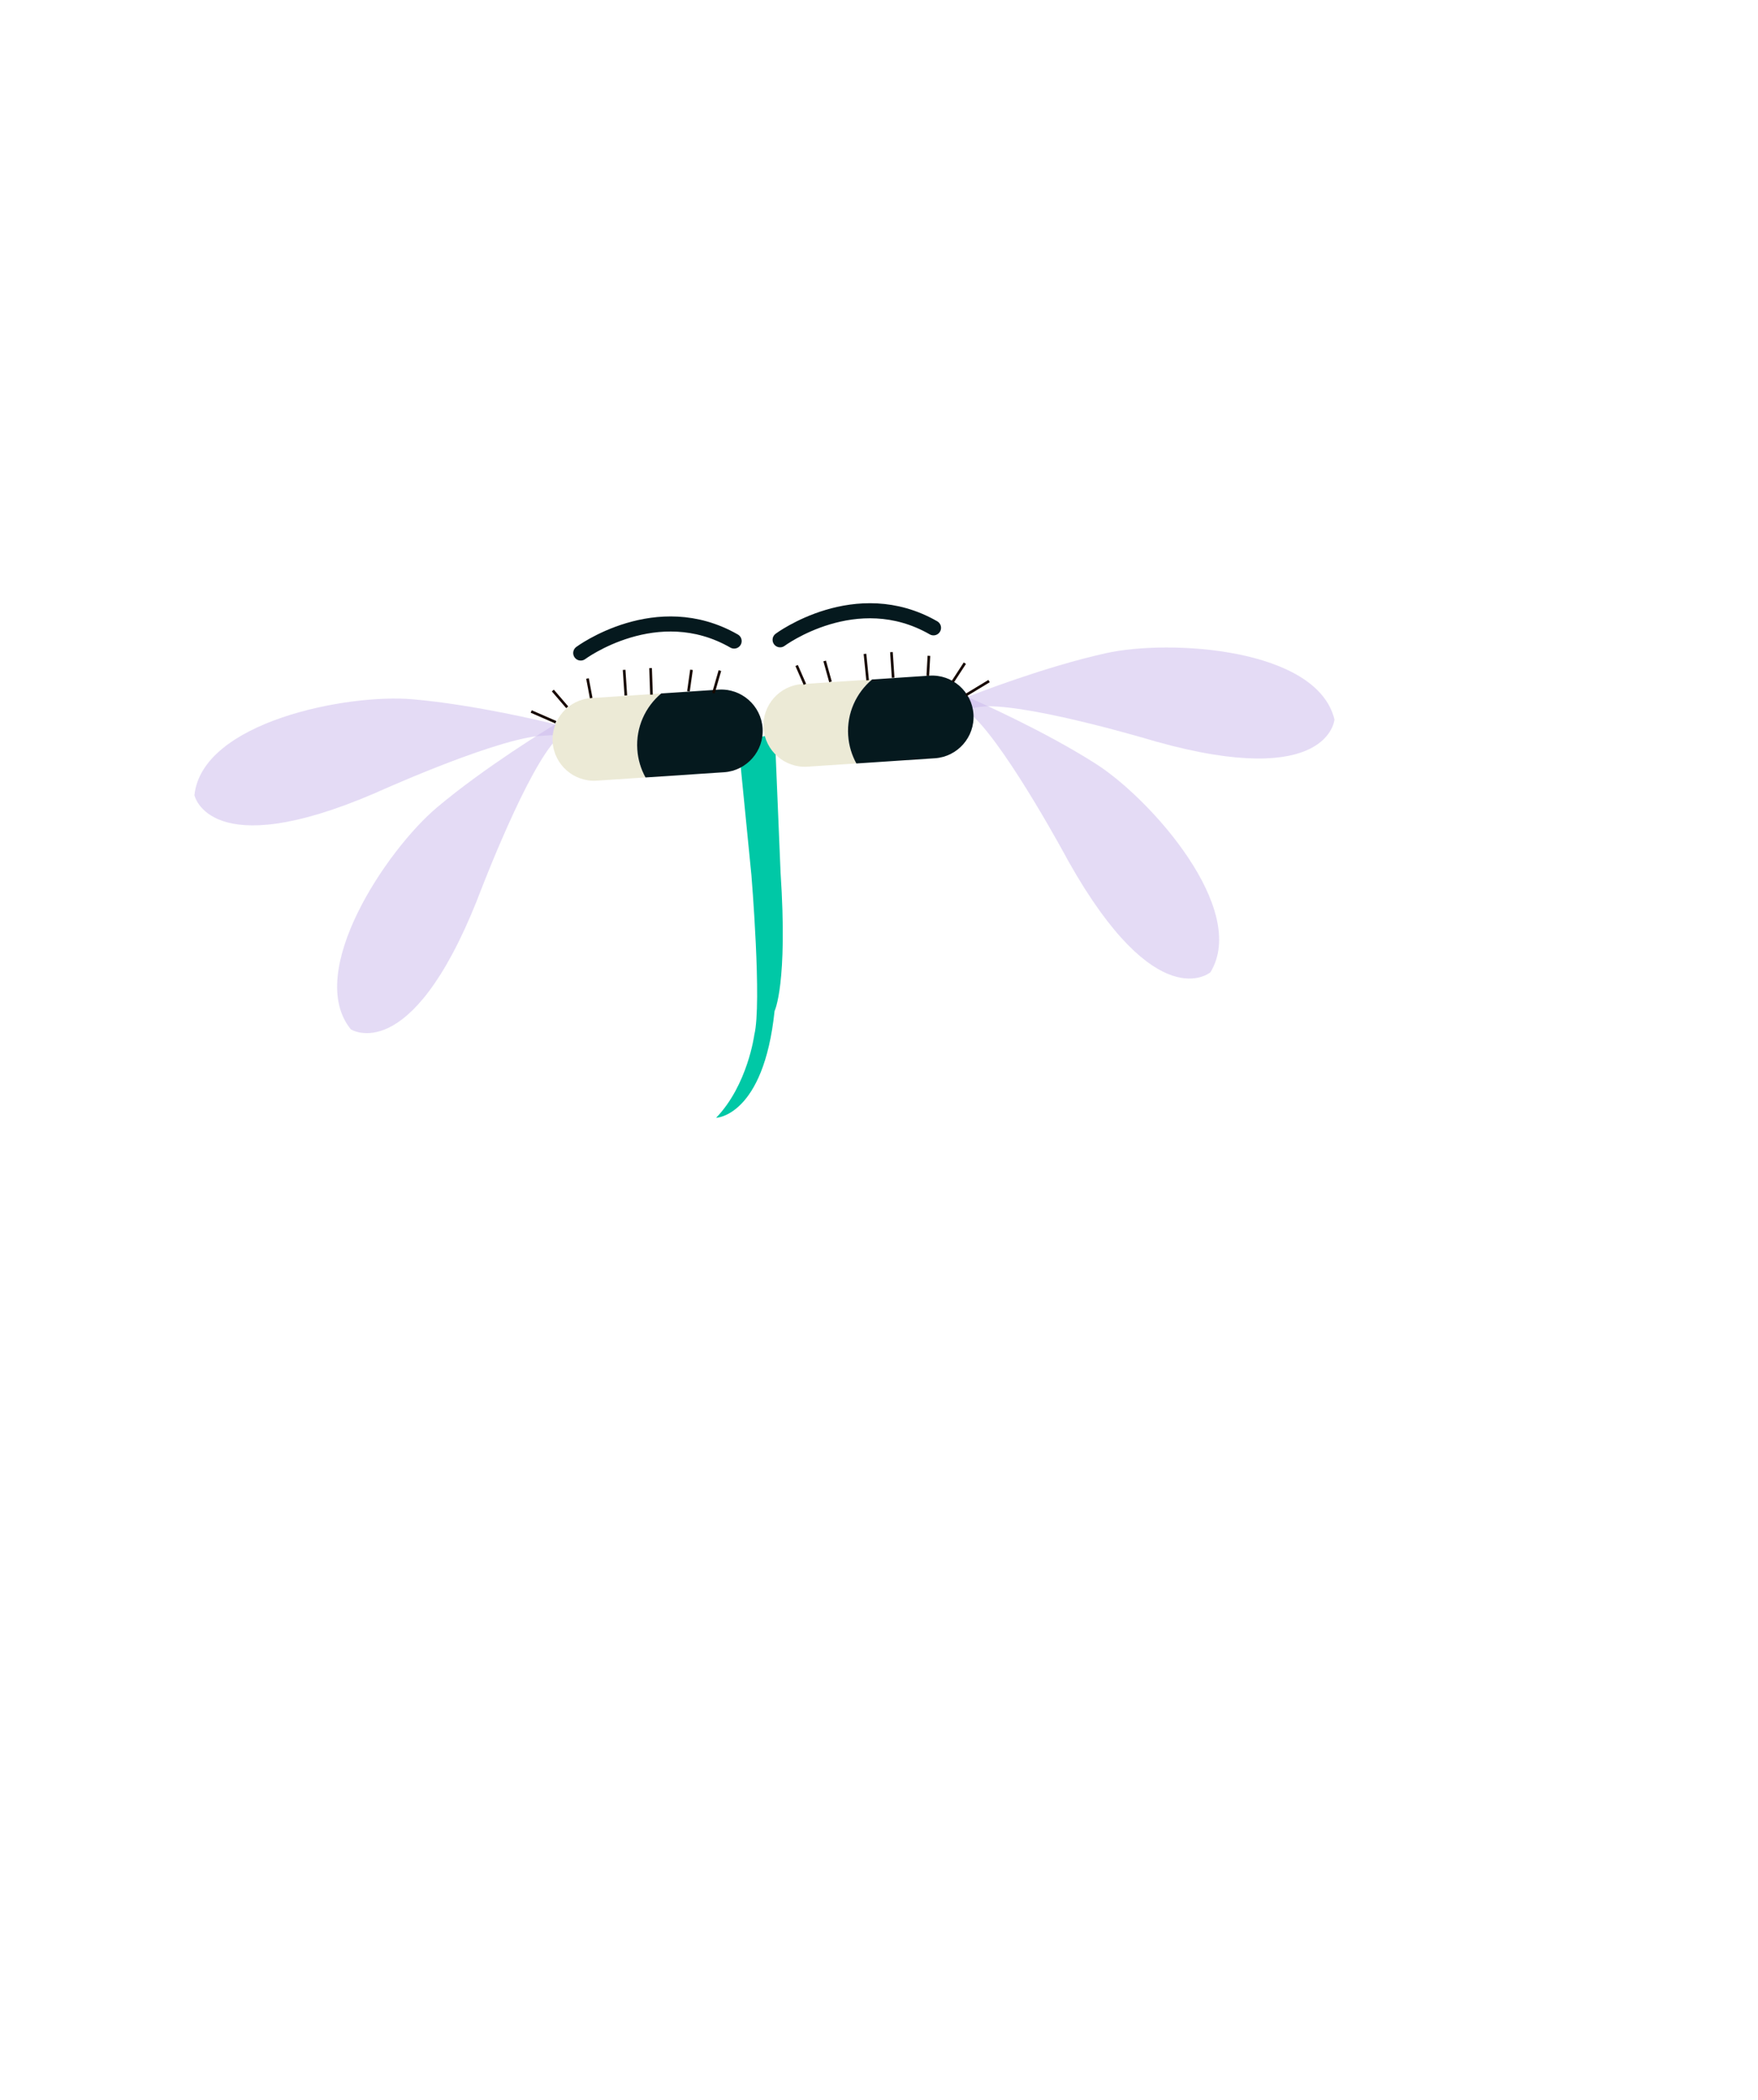 <?xml version="1.0" encoding="UTF-8"?> <svg xmlns="http://www.w3.org/2000/svg" id="Layer_1" data-name="Layer 1" viewBox="0 0 968 1156"><defs><style> .cls-1 { fill: #cab9ec; isolation: isolate; opacity: .5; } .cls-1, .cls-2, .cls-3, .cls-4 { stroke-width: 0px; } .cls-5 { stroke: #170800; stroke-width: 1.46px; } .cls-5, .cls-6 { fill: none; stroke-miterlimit: 10; } .cls-2 { fill: #05191e; } .cls-6 { stroke: #05191e; stroke-linecap: round; stroke-width: 8.3px; } .cls-3 { fill: #00c8a6; } .cls-4 { fill: #ecead6; } </style></defs><path class="cls-1" d="M306.11,398.5s-1.2.78-1.34.87c-3.08,1.85-37.63,22.86-64.1,45.12-27.73,23.31-73.02,90.72-47.51,122.21,0,0,32.63,21.25,69.46-70.97,0,0,23.87-63.56,40.96-85.43.07-.08,1.05-1.26,1.1-1.35l1.45-10.46v.02Z"></path><path class="cls-1" d="M305.99,398.84s-1.51-.38-1.66-.43c-3.37-.83-42.74-10.44-77.26-13.43-36.08-3.12-115.79,12.51-120.01,52.82,0,0,8.05,38.11,99.29-1.07,0,0,61.92-28.11,89.44-31.45l8.79-.58,1.4-5.84h0Z"></path><path class="cls-1" d="M533.13,383.9s.47.22.62.28c3.35,1.46,40.35,17.7,69.5,36.25,30.56,19.44,84.37,80.28,63.25,114.86,0,0-29.54,25.38-78.23-61.17,0,0-32.09-59.91-51.92-79.29-.06-.07-.44-.5-.51-.57l-2.73-10.37h.02Z"></path><path class="cls-1" d="M532.73,383.68s1.16-.46,1.3-.51c3.12-1.22,40.95-16,74.82-23.53,35.35-7.86,116.43-2.9,125.94,36.5,0,0-2.94,38.84-98.56,12.06,0,0-64.98-19.65-92.74-19.36-.1,0-6.27.37-8.15,1.22l-2.61-6.37h0Z"></path><path class="cls-3" d="M406.53,408.71l7.22,73.15s5.86,70.63,1.59,87.86c0,0-3.6,27.6-21.03,45.71,0,0,26.13-.75,32.19-58.82,0,0,7.38-14.75,3.29-76.38l-3.17-76.35-20.07,4.84h-.01Z"></path><g><path class="cls-6" d="M319.77,359.53s41.85-31.08,84.46-6.59"></path><path class="cls-6" d="M429.55,352.25s41.85-31.08,84.46-6.59"></path></g><g><path class="cls-4" d="M364.09,381.78l-38.57,2.56c-12.5.83-22.05,11.73-21.22,24.24h0c.83,12.5,11.73,22.05,24.24,21.22l26.89-1.78c-2.55-4.6-4.14-9.82-4.52-15.43-.81-12.26,4.44-23.51,13.18-30.82v.02Z"></path><path class="cls-2" d="M419.91,400.91h0c-.83-12.5-11.73-22.05-24.24-21.22l-31.58,2.1c-8.74,7.33-14,18.58-13.18,30.82.37,5.59,1.98,10.81,4.52,15.43l43.26-2.87c12.5-.83,22.05-11.73,21.22-24.24v-.02Z"></path></g><line class="cls-5" x1="323.49" y1="373.55" x2="325.52" y2="384.34"></line><line class="cls-5" x1="343.66" y1="368.8" x2="344.59" y2="382.89"></line><line class="cls-5" x1="358.23" y1="367.84" x2="358.72" y2="382.43"></line><line class="cls-5" x1="380.75" y1="368.78" x2="379.08" y2="380.6"></line><line class="cls-5" x1="396.39" y1="369.21" x2="392.81" y2="381.64"></line><line class="cls-5" x1="304.4" y1="380.18" x2="312.33" y2="389.41"></line><line class="cls-5" x1="292.49" y1="391.72" x2="306.05" y2="397.64"></line><g><path class="cls-4" d="M480.2,374.08l-38.57,2.56c-12.5.83-22.05,11.73-21.22,24.24h0c.83,12.5,11.73,22.05,24.24,21.22l26.89-1.78c-2.55-4.6-4.14-9.82-4.52-15.43-.81-12.26,4.44-23.51,13.18-30.82v.02Z"></path><path class="cls-2" d="M536.02,393.21h0c-.83-12.5-11.73-22.05-24.24-21.22l-31.58,2.1c-8.74,7.33-14,18.58-13.18,30.82.37,5.59,1.98,10.81,4.52,15.43l43.26-2.87c12.5-.83,22.05-11.73,21.22-24.24v-.02Z"></path></g><line class="cls-5" x1="511.48" y1="361.07" x2="510.87" y2="372.04"></line><line class="cls-5" x1="490.85" y1="359.04" x2="491.78" y2="373.12"></line><line class="cls-5" x1="476.28" y1="360" x2="477.73" y2="374.54"></line><line class="cls-5" x1="454.09" y1="363.91" x2="457.29" y2="375.41"></line><line class="cls-5" x1="438.65" y1="366.4" x2="443.18" y2="376.78"></line><line class="cls-5" x1="531.27" y1="365.13" x2="524.62" y2="375.33"></line><line class="cls-5" x1="544.61" y1="374.98" x2="531.94" y2="382.65"></line></svg> 